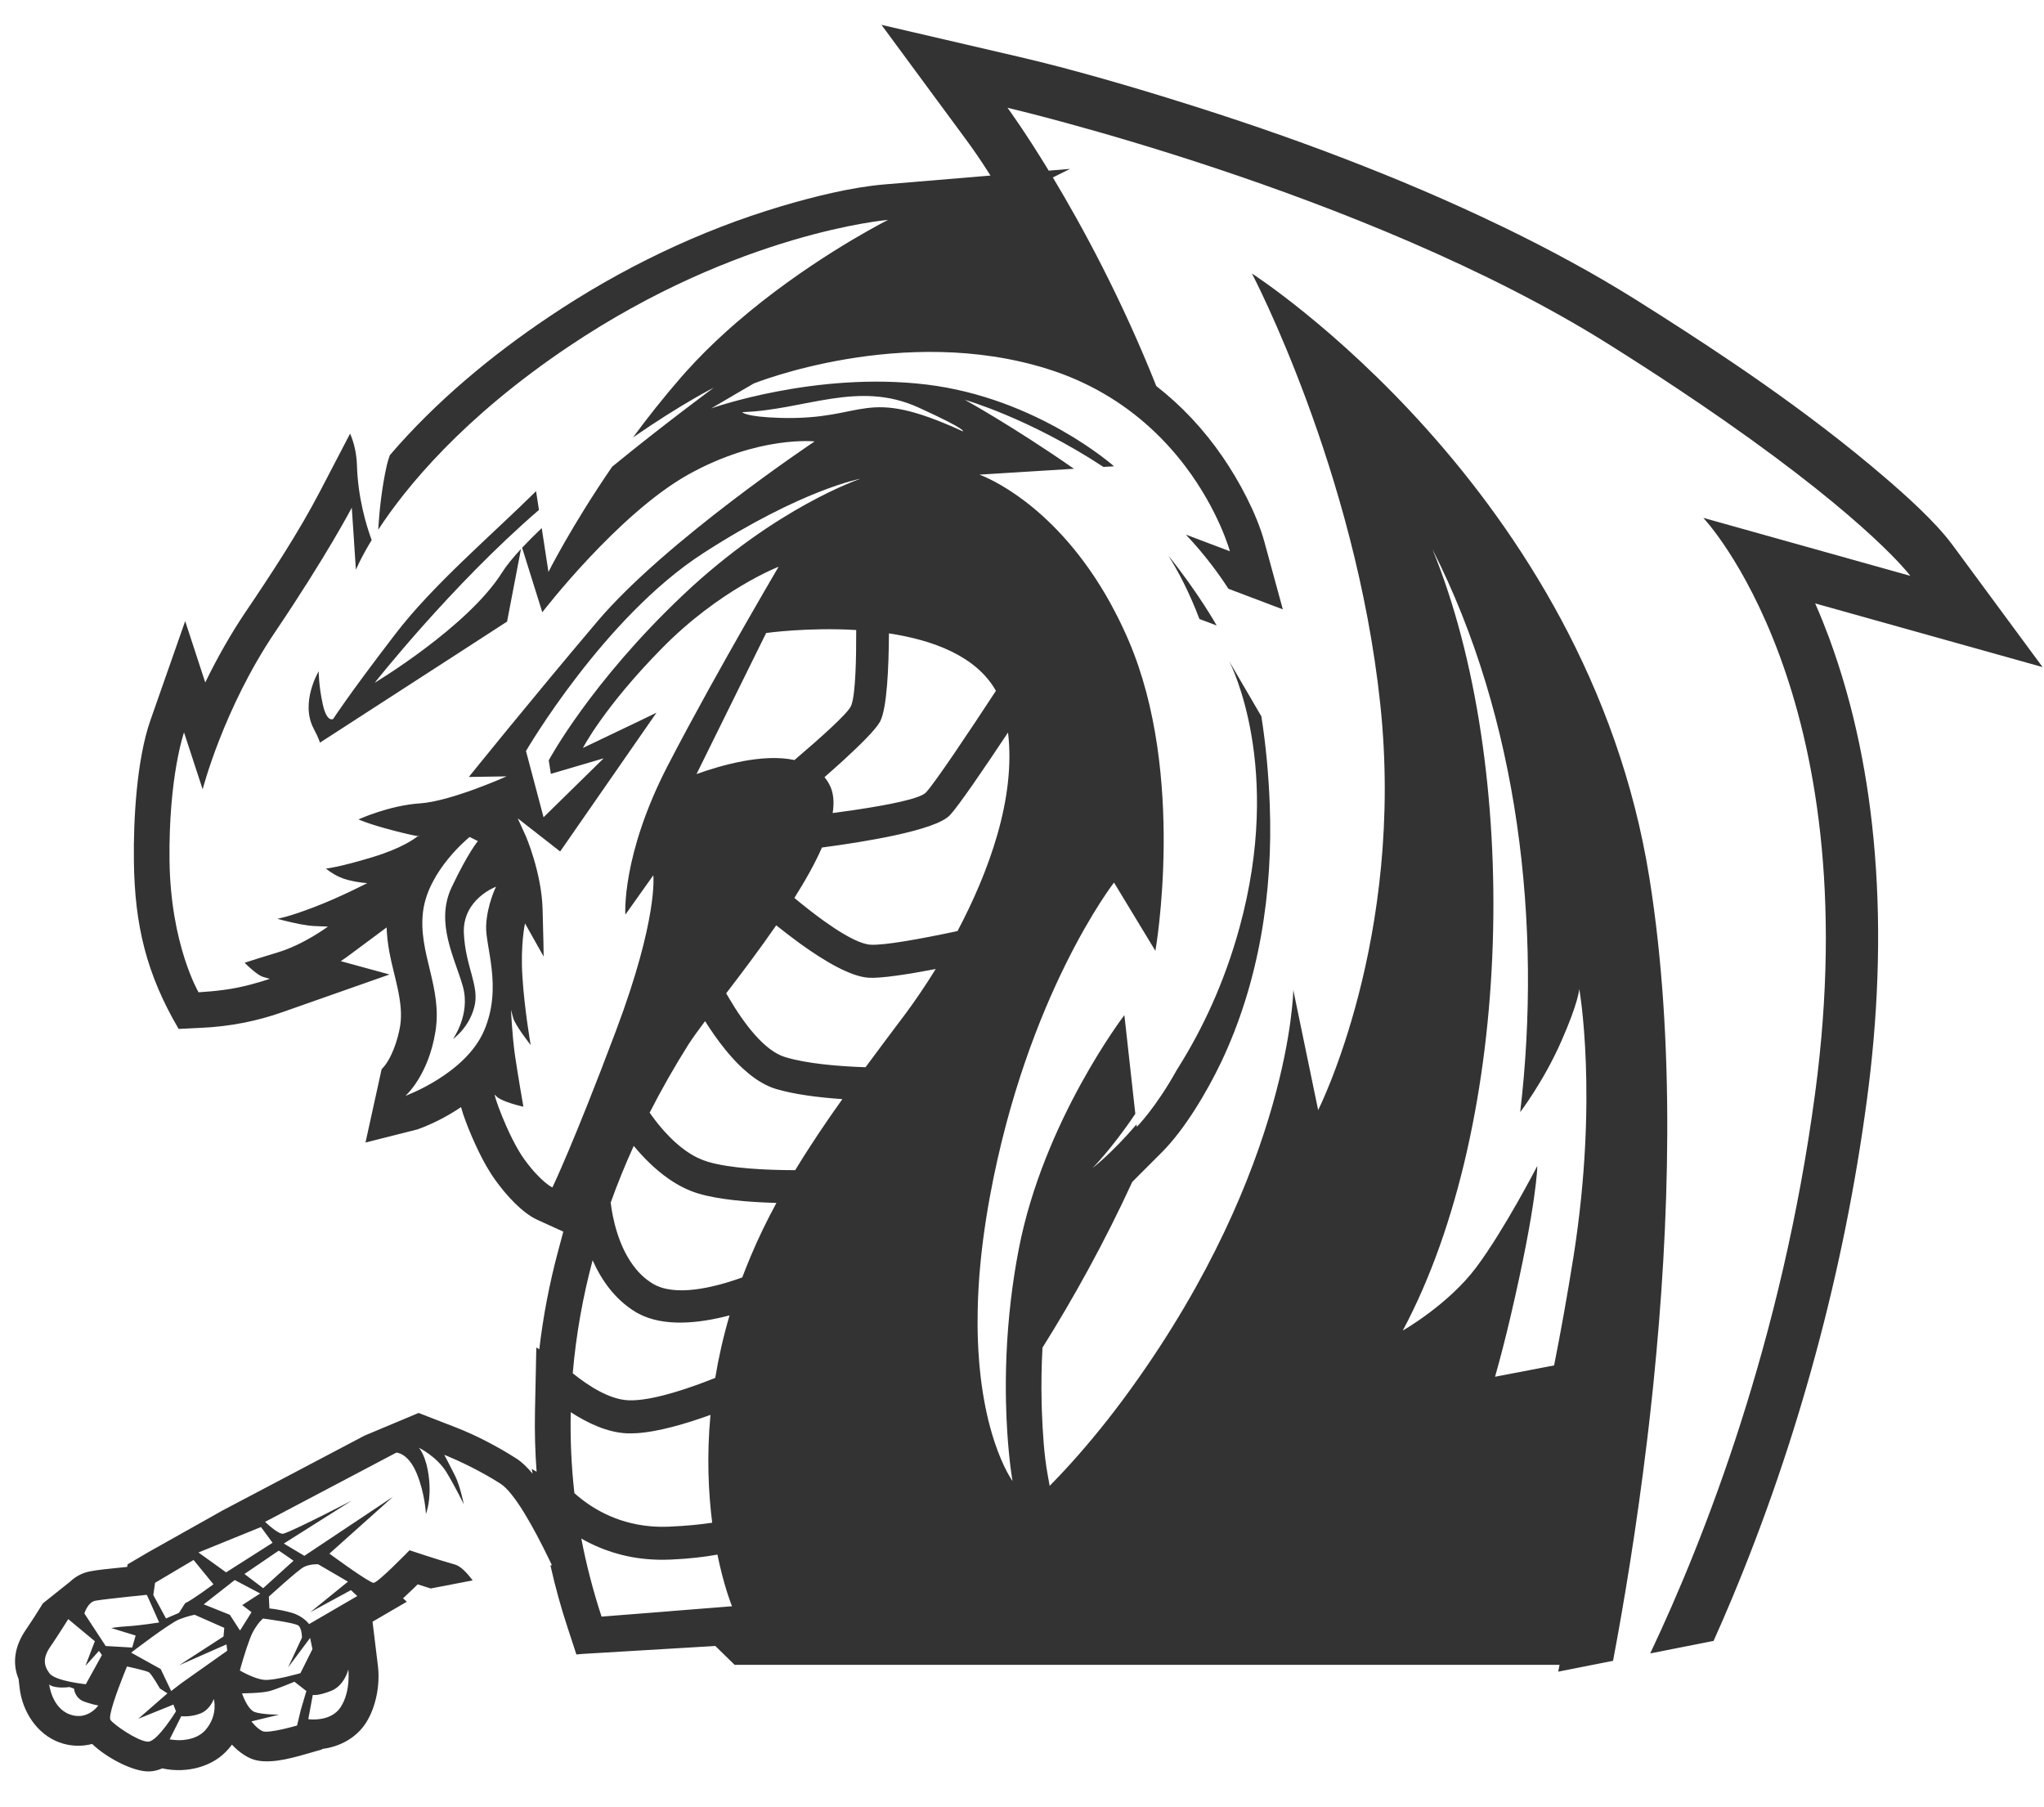 <?xml version="1.0" encoding="utf-8"?>
<!-- Generator: Adobe Illustrator 21.1.0, SVG Export Plug-In . SVG Version: 6.00 Build 0)  -->
<svg version="1.1" id="圖層_1" xmlns="http://www.w3.org/2000/svg" xmlns:xlink="http://www.w3.org/1999/xlink" x="0px" y="0px"
	 viewBox="0 0 401.661 355.081" enable-background="new 0 0 401.661 355.081" xml:space="preserve">
<g>
	<path fill="#333333" d="M359.416,125.288c-0.755-2.019-1.642-4.283-2.698-6.661l-0.019-0.057l44.682,12.51l-17.718-24.021
		c-1.736-2.34-4.057-4.793-6.472-7.114c-2.453-2.359-4.849-4.453-6.85-6.17c-7.491-6.434-15.548-12.548-23.87-18.398
		c-1.972-1.382-3.959-2.749-5.956-4.101C334.2,67,327.787,62.872,321.451,58.887c-4.076-2.547-8.265-5-12.529-7.321
		c-4.283-2.34-8.567-4.547-12.869-6.642c-0.392-0.191-0.787-0.376-1.179-0.565c-10.008-4.829-20.287-9.196-30.691-13.19
		c-10.774-4.151-21.756-7.887-32.738-11.303c-5.057-1.585-10.227-3.132-15.454-4.604c-5.246-1.491-10.491-2.868-15.661-4.076
		l-27.115-6.302l16.511,22.398c1.528,2.057,3.019,4.246,4.453,6.491c0.155,0.242,0.305,0.481,0.459,0.722l-20.705,1.731
		c-6.51,0.528-14.114,2.434-20.341,4.283c-16.152,4.793-31.663,12.303-45.645,21.7C96.565,69.83,85.61,78.941,76.613,89.431
		c-0.238,0.64-0.44,1.293-0.595,1.967c-1.031,4.514-1.492,9.29-1.699,12.697c5.403-8.271,16.567-22.013,37.532-36.076
		c33.361-22.379,62.665-24.813,62.665-24.813s-0.006,0.003-0.011,0.006c-0.003,0.001-0.008,0.004-0.011,0.006
		c-0.009,0.005-0.023,0.011-0.037,0.019c-0.005,0.003-0.01,0.005-0.015,0.008c-0.021,0.011-0.047,0.024-0.076,0.039
		c-0.007,0.004-0.016,0.008-0.024,0.012c-0.029,0.015-0.059,0.03-0.095,0.049c-0.005,0.003-0.01,0.005-0.016,0.008
		c-2.151,1.106-16.134,8.484-29.411,19.937c-0.34,0.292-0.679,0.59-1.018,0.887c-0.336,0.296-0.672,0.594-1.007,0.896
		c-0.01,0.009-0.02,0.018-0.03,0.027c-2.741,2.47-5.421,5.112-7.931,7.905c-0.336,0.374-0.671,0.749-1,1.129
		c-3.452,3.968-6.609,7.971-9.445,11.818c9.656-6.672,15.879-9.78,15.879-9.78s-9.773,7.183-19.97,15.529
		c-8.006,11.657-12.523,20.681-12.523,20.681l-1.322-8.618c-1.412,1.346-2.708,2.644-3.854,3.868l3.968,12.675
		c0,0,14.85-19.322,28.681-27.058c13.85-7.718,24.832-6.51,24.832-6.51s-29.304,19.53-42.72,35.399
		c-13.435,15.869-25.228,30.53-25.228,30.53l7.416-0.113c0,0-10.888,4.887-16.982,5.302c-6.114,0.396-12.114,3.151-12.114,3.151
		s1.739,0.86,7.011,2.23c0.003-0.001,0.005-0.003,0.008-0.004l0.415,0.113c2.697,0.683,3.808,0.895,4.238,0.933
		c0.094-0.078,0.14-0.121,0.14-0.121s0.321,0.161-0.14,0.121c-0.588,0.488-3.123,2.385-8.918,4.143
		c-6.699,2.038-9.152,2.245-9.152,2.245s1.088,0.961,2.698,1.679c0,0,0,0,0,0c0.004,0.002,0.009,0.004,0.013,0.006
		c0.478,0.212,0.999,0.404,1.553,0.542c2.453,0.623,3.868,0.623,3.868,0.623s-5.491,2.849-10.586,4.774
		c-5.076,1.944-7.114,2.245-7.114,2.245s2.378,0.658,4.6,1.078c0.001-0.001,0.003-0.002,0.004-0.002
		c0.54,0.099,1.072,0.191,1.558,0.255c0.345,0.043,0.666,0.073,0.952,0.085c2.34,0.113,2.849,0.113,2.849,0.113
		s-4.774,3.547-9.869,5.076c-3.736,1.132-5.491,1.698-6.151,1.925l-0.017-0.003c-0.24,0.08-0.342,0.116-0.342,0.116
		s1.346,1.367,2.56,2.203c0.001,0.001,0.003,0.002,0.004,0.003c0.087,0.059,0.172,0.115,0.256,0.168
		c0.018,0.011,0.036,0.024,0.054,0.035c0.069,0.043,0.137,0.081,0.204,0.118c0.029,0.016,0.059,0.034,0.087,0.049
		c0.059,0.031,0.115,0.057,0.172,0.083c0.032,0.015,0.065,0.033,0.097,0.046c0.085,0.036,0.167,0.066,0.245,0.088
		c1.264,0.358,1.264,0.358,1.264,0.358s-2.849,1.019-6.359,1.736c-3.51,0.717-7.642,0.906-7.642,0.906s-5.491-9.359-5.699-25.832
		c-0.208-16.473,2.849-25.228,2.849-25.228l3.661,11.189c0,0,4.076-15.869,14.246-30.927c10.171-15.058,15.058-24.417,15.058-24.417
		l0.434,6.453c-0.001,0.003-0.003,0.005-0.005,0.008l0.382,5.747c0,0,0.861-2.17,3.098-5.844c-1.116-3.034-2.697-8.367-2.89-14.629
		c-0.077-2.491-0.605-4.572-1.349-6.293l-5.897,11.313c-4.17,8.019-9.604,16.284-14.643,23.737c-2.755,4.076-5.491,8.85-7.925,13.85
		l-3.944-12.057l-6.85,19.549c-2.698,7.736-3.34,19.624-3.227,27.625c0.151,12.605,2.472,22.19,8.793,32.965l4.227-0.208
		c2.849-0.113,5.925-0.472,8.718-1.038c2.415-0.491,4.963-1.17,7.302-2l21.19-7.453l-9.586-2.623
		c0.585-0.377,1.151-0.774,1.679-1.17l7.34-5.453c0.057,1.623,0.245,3.246,0.547,4.868c0.811,4.529,2.868,9.887,2.113,14.473
		c-0.415,2.566-1.679,6.604-3.642,8.51l-3.17,14.416l10.227-2.585c2.83-1.019,5.793-2.51,8.548-4.378
		c0.245,0.925,0.547,1.811,0.868,2.661c0.774,2.094,1.679,4.151,2.642,6.151c0.943,1.925,2.019,3.868,3.283,5.604
		c1.962,2.717,5.095,6.321,8.246,7.755l5.057,2.302l-1.019,3.812c-1.698,6.34-2.944,12.793-3.698,19.303l-0.585-0.359l-0.264,12.567
		c-0.075,3.963,0.019,7.906,0.321,11.85l-0.962-0.547l0.177,0.93c-1.078-1.282-2.145-2.307-3.177-2.967
		c-3.661-2.34-8.001-4.623-12.076-6.189l-7.151-2.774l-10.623,4.453L43.752,296.79l-14.775,8.302l-3.906,2.302l-0.075,0.491
		c-0.66,0.057-1.321,0.132-1.981,0.208c-1.755,0.189-3.736,0.358-5.453,0.698c-1.472,0.302-2.755,1.019-3.812,2.019l-5.321,4.246
		c-1.076,1.755-2.208,3.51-3.359,5.208c-2.151,3.113-2.736,6.491-1.415,9.661l0.189,1.642c0.491,4.623,3.34,9.17,7.831,10.812
		c2.113,0.774,4.359,0.849,6.434,0.302c2.793,2.698,8.133,5.529,11.265,5.397c0.887-0.038,1.717-0.245,2.528-0.604l0.245,0.057
		c4.529,0.925,9.774-0.302,12.812-3.944c0.226-0.245,0.415-0.51,0.623-0.774c1.038,1.132,2.34,2.132,3.679,2.717
		c3,1.321,7.642,0.057,10.737-0.83l3.283-0.943l0.019-0.094c3.434-0.415,6.699-2.151,8.604-5.114c2-3.113,2.812-7.548,2.359-11.227
		l-1.057-8.661l6.736-3.925l-0.736-0.679c0.679-0.623,1.34-1.264,1.944-1.83c0.302-0.302,0.604-0.604,0.925-0.906
		c0.849,0.283,1.717,0.547,2.566,0.811l8.244-1.587c-1.094-1.452-2.358-2.828-3.527-3.13c-2.717-0.736-8.887-2.793-8.887-2.793
		s-6.189,6.397-7.057,6.397c-0.028,0-0.062-0.006-0.103-0.016c-0.003-0.001-0.006-0.002-0.009-0.003
		c-0.039-0.011-0.082-0.025-0.132-0.045c-0.005-0.002-0.011-0.005-0.015-0.007c-0.048-0.019-0.099-0.042-0.156-0.069
		c-0.024-0.012-0.053-0.026-0.079-0.039c-0.038-0.019-0.074-0.036-0.114-0.058c-2.066-1.079-8.072-5.5-8.072-5.5l12.491-11.171
		L59.81,305.715l-4.038-2.415l13.378-8.453c0,0-10.605,5.501-13.133,6.404c-0.002,0.001-0.005,0.002-0.008,0.003
		c-0.068,0.024-0.129,0.045-0.185,0.062c-0.009,0.003-0.017,0.005-0.025,0.008c-0.052,0.016-0.098,0.028-0.138,0.037
		c-0.006,0.001-0.011,0.002-0.017,0.003c-0.039,0.008-0.074,0.013-0.099,0.013c-0.061,0-0.127-0.009-0.197-0.025
		c-0.025-0.006-0.053-0.015-0.08-0.023c-0.047-0.013-0.094-0.027-0.143-0.045c-0.03-0.011-0.061-0.025-0.092-0.038
		c-0.052-0.022-0.105-0.045-0.159-0.071c-0.026-0.013-0.052-0.026-0.078-0.04c-0.068-0.035-0.137-0.073-0.207-0.113
		c-0.013-0.007-0.025-0.014-0.038-0.022c-0.266-0.157-0.543-0.349-0.811-0.553c-0.014-0.01-0.028-0.021-0.042-0.031
		c-0.001,0-0.001-0.001-0.002-0.001h0c-0.848-0.645-1.604-1.377-1.604-1.377l25.794-13.605c0,0,2.283,0,3.981,4.038
		c1.679,4.038,1.83,8.019,1.83,8.019s1.113-2.717,0.585-7.133c-0.509-4.415-1.981-5.887-1.981-5.887s3.529,1.698,5.453,4.849
		c1.906,3.17,3.378,6.265,3.378,6.265s-0.66-3.547-1.774-5.736c-1.094-2.208-2.057-3.981-2.057-3.981s3.817,1.478,8.284,4.007
		c0.038,0.022,0.076,0.043,0.114,0.065c0.864,0.492,1.752,1.022,2.64,1.589c2.727,1.746,6.479,8.508,9.574,14.897
		c0.182,0.376,0.362,0.751,0.54,1.123l-0.284,0.055l-2.66,0.513l2.66-0.512c0.926,4.136,2.049,8.23,3.379,12.247l1.717,5.246
		l1.264-0.113l26.042-1.556l3.79,3.707h162.106c-0.094,0.453-0.17,0.887-0.264,1.34l10.774-2.131
		c2.097-11.116,4.613-26.093,6.674-43.191c0.007-0.055,0.013-0.11,0.02-0.165c0.065-0.544,0.13-1.091,0.195-1.64
		c0.022-0.189,0.044-0.379,0.067-0.569c0.048-0.412,0.096-0.825,0.143-1.239c0.029-0.253,0.058-0.506,0.087-0.761
		c0.038-0.331,0.075-0.664,0.112-0.996c0.157-1.403,0.31-2.818,0.46-4.245c0.003-0.033,0.007-0.066,0.01-0.099
		c0.057-0.548,0.114-1.098,0.17-1.649c0.002-0.024,0.005-0.049,0.007-0.073c3.134-30.874,4.355-66.898-0.793-99.159
		c-12.208-76.496-78.119-118.82-78.119-118.82s20.341,38.663,25.228,84.647c4.887,45.965-12.208,79.741-12.208,79.741l-2.755-13.303
		c0-0.001,0-0.001,0-0.002l-2.133-10.301c0,0-0.396,34.587-31.738,78.138c-0.256,0.356-0.513,0.71-0.769,1.06
		c-0.085,0.116-0.169,0.23-0.253,0.345c-0.173,0.237-0.347,0.473-0.52,0.707c-0.089,0.121-0.179,0.24-0.268,0.36
		c-0.172,0.231-0.343,0.461-0.515,0.689c-0.08,0.106-0.159,0.211-0.239,0.317c-0.186,0.246-0.371,0.491-0.557,0.734
		c-0.062,0.082-0.125,0.163-0.187,0.245c-0.209,0.274-0.418,0.546-0.627,0.815c-0.038,0.049-0.075,0.097-0.113,0.146
		c-0.245,0.316-0.489,0.629-0.734,0.939c-0.001,0.001-0.002,0.003-0.003,0.004c-3.881,4.935-7.68,9.223-11.349,12.947l-0.002-0.011
		l-0.394-2.185c-0.717-3.925-0.981-8.435-1.132-12.416c-0.022-0.589-0.039-1.178-0.053-1.767c-0.086-3.583-0.027-7.184,0.172-10.782
		c6.083-9.716,12.147-20.624,17.644-32.574l5.842-5.843c4.547-4.566,8.887-11.963,11.623-17.68
		c7.453-15.718,10.208-33.323,9.548-50.607c-0.219-5.707-0.738-11.543-1.648-17.342l-6.34-10.863l-0.013-0.023
		c0,0,0.006,0.011,0.014,0.026c0.405,0.777,10.646,20.905,2.062,52.298c-3.026,11.086-7.425,20.168-11.882,27.307
		c-0.14,0.224-0.279,0.446-0.419,0.666c-4.175,7.525-7.908,11.257-7.908,11.257l-0.053-0.478c-2.548,2.971-4.77,5.16-6.323,6.582
		c-1.453,1.33-2.322,1.991-2.322,1.991s0.86-0.855,2.265-2.504c1.534-1.8,3.72-4.548,6.149-8.161l-1.327-11.973l-0.822-7.421
		c0,0-15.888,20.756-20.756,45.984c-0.663,3.421-1.167,6.751-1.546,9.953c-0.911,7.698-1.089,14.654-0.958,20.333
		c0.048,2.093,0.138,4.014,0.25,5.733c0.387,5.988,1.028,9.549,1.028,9.549s-1.783-2.4-3.532-7.676
		c-0.31-0.934-0.618-1.961-0.916-3.078c-0.83-3.118-1.572-6.959-2.01-11.581c0,0,0-0.001,0-0.001
		c-0.029-0.305-0.056-0.614-0.083-0.927c-0.001-0.016-0.003-0.033-0.004-0.049c-0.06-0.718-0.112-1.454-0.156-2.209
		c-0.032-0.554-0.06-1.117-0.084-1.69c-0.001-0.031-0.003-0.062-0.004-0.094c-0.012-0.29-0.021-0.583-0.03-0.878
		c-0.003-0.09-0.006-0.181-0.008-0.272c-0.008-0.28-0.015-0.563-0.02-0.848c-0.002-0.102-0.004-0.205-0.005-0.308
		c-0.005-0.287-0.009-0.575-0.011-0.866c-0.001-0.077-0.001-0.155-0.001-0.233c-0.006-0.947,0.002-1.918,0.022-2.913
		c0.003-0.143,0.005-0.284,0.009-0.428c0.007-0.264,0.015-0.532,0.023-0.799c0.005-0.172,0.011-0.344,0.017-0.518
		c0.009-0.26,0.02-0.521,0.031-0.784c0.008-0.185,0.017-0.372,0.026-0.559c0.012-0.261,0.025-0.522,0.039-0.785
		c0.011-0.195,0.023-0.392,0.034-0.588c0.026-0.447,0.055-0.899,0.087-1.355c0.017-0.24,0.033-0.479,0.051-0.722
		c0.018-0.241,0.039-0.485,0.058-0.728c0.02-0.24,0.039-0.48,0.06-0.723c0.021-0.243,0.044-0.488,0.066-0.733
		c0.023-0.251,0.047-0.503,0.072-0.757c0.024-0.242,0.048-0.485,0.073-0.729c0.028-0.27,0.057-0.542,0.087-0.815
		c0.025-0.231,0.05-0.462,0.077-0.695c0.04-0.349,0.083-0.702,0.126-1.055c0.027-0.225,0.055-0.45,0.084-0.677
		c0.055-0.437,0.113-0.876,0.173-1.32c0.028-0.209,0.059-0.422,0.089-0.633c0.046-0.328,0.092-0.656,0.141-0.987
		c0.033-0.226,0.068-0.454,0.102-0.682c0.05-0.328,0.101-0.657,0.153-0.989c0.035-0.224,0.071-0.448,0.107-0.673
		c0.059-0.363,0.12-0.729,0.182-1.097c0.033-0.194,0.065-0.387,0.098-0.582c0.098-0.564,0.198-1.132,0.303-1.706
		c7.321-39.89,24.417-61.853,24.417-61.853l8.133,13.416c0,0,6.095-34.587-5.283-61.023c-0.166-0.385-0.334-0.765-0.502-1.142
		c-0.046-0.102-0.092-0.202-0.138-0.304c-0.126-0.278-0.252-0.554-0.379-0.828c-0.051-0.109-0.102-0.218-0.153-0.327
		c-0.129-0.274-0.258-0.545-0.388-0.814c-0.044-0.092-0.089-0.184-0.133-0.275c-0.158-0.324-0.317-0.645-0.477-0.962
		c-0.015-0.03-0.03-0.061-0.045-0.091c-0.367-0.726-0.739-1.434-1.115-2.125c-0.026-0.047-0.052-0.094-0.078-0.142
		c-0.161-0.295-0.323-0.587-0.486-0.876c-0.031-0.054-0.061-0.108-0.092-0.162c-0.171-0.301-0.342-0.599-0.514-0.893
		c-0.015-0.026-0.03-0.052-0.045-0.078c-0.585-0.997-1.176-1.955-1.773-2.874c-0.009-0.014-0.018-0.027-0.027-0.041
		c-0.192-0.295-0.385-0.587-0.578-0.875c-0.008-0.011-0.015-0.023-0.023-0.034c-10.544-15.686-22.358-19.707-22.358-19.707
		l18.581-1.153c-11.855-8.263-21.43-13.546-21.43-13.546s12.565,3.558,27.228,13.186l2.076-0.129c0,0-15.058-13.416-36.833-16.058
		c-21.775-2.642-42.324,4.68-42.324,4.68l4.329-2.531l0.011-0.016l4.019-2.34c0,0,29.285-11.812,57.778-2.849
		c4.048,1.272,7.667,2.906,10.9,4.774c7.078,4.089,12.298,9.297,16.076,14.274c6.632,8.739,8.819,16.766,8.819,16.766l-4.519-1.71
		l-4.139-1.566c1.933,2.048,3.67,4.115,5.229,6.172c1.138,1.501,2.182,2.996,3.134,4.472l10.693,4.048l-3.623-13.265
		c-1.528-5.585-5-12.057-8.246-16.756c-3.68-5.352-8.042-10.002-13.001-13.865c-6.803-17.122-14.524-31.34-20.322-40.982
		l3.377-1.685l-4.185,0.35c-4.804-7.882-8.099-12.351-8.099-12.351s69.986,16.284,118.008,46.381
		c4.869,3.054,9.354,5.955,13.496,8.708c3.322,2.208,6.42,4.318,9.305,6.33c28.983,20.214,36.599,30.55,36.599,30.55l-40.682-11.397
		c0,0,32.549,34.172,21.964,113.121c-6.516,48.674-21.708,87.445-32.397,110.017l12.452-2.463c1.245-2.774,2.453-5.529,3.585-8.265
		c6.529-15.605,12.039-31.719,16.473-48.117c4.434-16.36,7.812-33.04,10.057-49.815c2.132-15.869,2.887-32.361,1.566-48.588
		C367.246,153.157,364.416,138.836,359.416,125.288z M30.468,311.018l7.567-4.491l3.906,4.774c0,0-4.019,3-5.566,3.736l-1.208,1.887
		l-2.547,1.094l-2.491-4.604L30.468,311.018z M19.308,335.125c-0.003,0.004-0.005,0.008-0.011,0.015
		c-0.004,0.006-0.009,0.012-0.014,0.019c-0.015,0.021-0.036,0.048-0.063,0.083c0,0,0,0,0,0c-0.016,0.02-0.033,0.041-0.053,0.065
		c-0.001,0.001-0.002,0.003-0.003,0.004c-0.369,0.449-1.407,1.538-2.998,1.821c-0.115,0.018-0.234,0.031-0.355,0.041
		c-0.024,0.002-0.048,0.003-0.072,0.005c-0.054,0.004-0.107,0.007-0.162,0.009c-0.571,0.021-1.199-0.067-1.882-0.319
		c-3.529-1.283-4.038-5.925-4.038-5.925s0.094,0.359,1.415,0.566c1.34,0.208,2.585-0.019,2.585-0.019l0.887,0.321
		c0,0,0.132,1.906,2.057,2.566c0.241,0.074,0.463,0.148,0.668,0.222c1.325,0.423,1.955,0.503,2.039,0.512c0,0,0,0,0.001,0
		c0.006,0.001,0.009,0.001,0.009,0.001S19.313,335.118,19.308,335.125z M16.863,330.943c0,0-5.944-0.585-7.133-2.132
		c-1.17-1.547-1.321-3.095,0.151-5.227c1.472-2.132,3.529-5.434,3.529-5.434l5.227,4.34l-1.849,4.849l2.661-2.944l0.585,0.811
		L16.863,330.943z M16.58,317.037c0,0,0.66-2.208,2.132-2.491c0.075-0.019,0.17-0.038,0.283-0.057l0.004,0.005
		c2.059-0.338,9.846-1.119,9.846-1.119l0.208,0.434l2.227,5c0,0-3.68,0.585-6.095,0.736c-2.434,0.151-3.321,0.359-3.321,0.359
		l4.793,1.472l-0.679,2.359l-5.208-0.302L16.58,317.037z M29.147,342.227c-0.072,0.003-0.151-0.001-0.232-0.008
		c-0.02-0.002-0.041-0.004-0.061-0.007c-2.008-0.233-6.441-3.281-7.141-4.249c-0.509-0.736,1.337-5.715,2.453-8.548h0
		c0.453-1.17,0.793-1.962,0.793-1.962s3.83,0.811,4.34,1.17c0.509,0.359,2.132,3.17,2.132,3.17l1.472,0.943l-5.736,5l6.906-2.793
		l0.509,1.321C34.581,336.265,30.977,342.152,29.147,342.227z M40.469,339.831c-0.081,0.097-0.165,0.188-0.25,0.277
		c-0.051,0.053-0.105,0.103-0.158,0.153c-0.036,0.034-0.071,0.068-0.108,0.1c-0.059,0.053-0.119,0.104-0.18,0.153
		c-0.032,0.026-0.064,0.052-0.097,0.077c-0.064,0.05-0.129,0.099-0.195,0.145c-0.027,0.019-0.055,0.037-0.082,0.055
		c-0.227,0.153-0.462,0.287-0.702,0.403c-0.034,0.016-0.067,0.033-0.101,0.049c-0.067,0.031-0.134,0.06-0.202,0.088
		c-0.041,0.017-0.081,0.034-0.122,0.05c-0.066,0.026-0.131,0.051-0.198,0.075c-0.043,0.015-0.085,0.03-0.128,0.044
		c-0.046,0.016-0.092,0.033-0.139,0.048c-0.022,0.007-0.044,0.012-0.065,0.019c-0.01,0.003-0.02,0.006-0.03,0.009
		c-0.591,0.186-1.179,0.277-1.716,0.331c-1.491,0.113-2.661-0.132-2.661-0.132l2.283-4.548c0,0,1.868,0.226,3.793-0.547
		c1.906-0.774,2.604-2.83,2.604-2.83S42.903,336.925,40.469,339.831z M35.619,330.755l-1.981,1.528l-2.057-4.321l-5.812-3.227
		c0,0,7.567-5.812,9.472-6.548c1.925-0.736,3.019-0.887,3.019-0.887l5.812,2.566l-0.151,1.698l-8.736,5.661l9.321-4.113l0.151,1.245
		L35.619,330.755z M45.261,317.452l0.002-0.001l-0.097-0.15l-5.132-2.057l5.345-4.186l-0.005-0.003l0.755-0.585l5,2.642
		l-3.529,2.283l1.83,1.396l-2.264,3.604L45.261,317.452z M47.402,327.279c0.489-1.701,1.537-5.185,2.294-6.6
		c1.038-1.906,1.981-2.642,1.981-2.642s6.321,0.811,6.982,1.396c0.141,0.121,0.251,0.295,0.339,0.492l0-0.001
		c0.005,0.012,0.01,0.024,0.015,0.035c0.053,0.122,0.097,0.252,0.134,0.386c0.004,0.015,0.008,0.03,0.012,0.044
		c0.011,0.04,0.02,0.08,0.03,0.12c0.004,0.018,0.008,0.037,0.012,0.055c0.009,0.039,0.017,0.078,0.024,0.117
		c0.003,0.017,0.006,0.034,0.009,0.051c0.015,0.082,0.028,0.161,0.039,0.239c0.001,0.009,0.003,0.018,0.004,0.027
		c0.004,0.033,0.008,0.064,0.012,0.095c0.003,0.024,0.006,0.047,0.008,0.07c0.003,0.028,0.006,0.054,0.008,0.081
		c0.002,0.025,0.005,0.05,0.007,0.074c0.002,0.023,0.004,0.046,0.006,0.068c0.002,0.03,0.004,0.057,0.006,0.085
		c0.001,0.015,0.002,0.03,0.003,0.044c0.002,0.037,0.004,0.07,0.005,0.1c0.001,0.013,0.001,0.024,0.001,0.035
		c0.001,0.019,0.001,0.037,0.002,0.053c0,0.009,0,0.017,0.001,0.024c0,0.015,0.001,0.027,0.001,0.036c0,0.005,0,0.009,0,0.012
		c0,0.01,0,0.015,0,0.015l-2.736,5.868l4.34-5.812l0.453,2.208l-2.359,4.717c0,0-5.076,1.472-7.057,1.321
		c-1.981-0.151-4.849-1.849-4.849-1.849S47.221,327.863,47.402,327.279z M59.111,335.982l-0.736,3.076c0,0-5.585,1.623-6.774,1.113
		c-1.17-0.528-2.189-1.925-2.189-1.925l5.434-1.321c0,0-3.302,0-4.774-0.509c-1.472-0.509-2.51-3.679-2.51-3.679
		s3.906-0.019,5.434-0.453c1.547-0.434,4.868-1.83,4.868-1.83l2.34,1.83L59.111,335.982z M66.98,335.378
		c-0.073,0.115-0.151,0.224-0.231,0.329c-0.034,0.044-0.068,0.087-0.103,0.13c-0.05,0.061-0.101,0.121-0.153,0.179
		c-0.038,0.042-0.075,0.085-0.114,0.125c-0.081,0.083-0.163,0.163-0.247,0.239c-0.041,0.036-0.082,0.07-0.124,0.104
		c-0.056,0.047-0.112,0.092-0.168,0.136c-0.045,0.035-0.09,0.068-0.136,0.101c-0.06,0.043-0.121,0.084-0.183,0.124
		c-0.053,0.035-0.106,0.069-0.16,0.101c-0.078,0.047-0.157,0.092-0.237,0.135c-0.059,0.031-0.118,0.061-0.177,0.09
		c-0.039,0.019-0.078,0.038-0.117,0.056c-0.163,0.076-0.327,0.147-0.492,0.207c-0.153,0.054-0.306,0.1-0.459,0.142
		c-0.057,0.016-0.113,0.031-0.169,0.045c-0.033,0.008-0.066,0.017-0.099,0.025c-1.598,0.384-3.028,0.165-3.028,0.165l0.113-0.623
		l0.47-2.518l0.303-1.633c0,0,0.019,0,0.113,0.019c0.112,0.014,0.314,0.025,0.633-0.008c0.541-0.06,1.421-0.249,2.783-0.766
		c2.717-1.038,3.453-4.246,3.453-4.246S68.961,332.283,66.98,335.378z M62.527,307.376l5.849,3.415l-7.397,6l7.982-4.34l1.245,1.17
		l-9.472,5.51c0,0-1.113-1.604-3.529-2.264c-2.434-0.679-4.264-0.811-4.264-0.811l-0.113-2.321c0,0,5.548-5.076,6.793-5.774
		C60.866,307.263,62.527,307.376,62.527,307.376z M53.963,305.247l-0.002-0.003l0.811-0.547c0.264,0.113,2.906,1.981,2.906,1.981
		l-5.963,5.397l-3.68-2.793L53.963,305.247z M53.564,303.149l-9.133,5.812l-5.434-3.906l12.284-5L53.564,303.149z M281.486,107.928
		c16.926,33.323,21.586,73.741,17.246,110.593c0,0,4.585-6,8.038-13.831c3.472-7.831,3.566-10.378,3.566-10.378
		s3.812,21.19-1.113,52.494c-1.245,7.812-2.547,15.039-3.83,21.492l-11.605,2.227c1.038-3.68,2.057-7.604,3.019-11.718
		c5.283-22.586,5.283-29.7,5.283-29.7s-6.51,12.605-12.001,19.926c-5.491,7.34-14.435,12.416-14.435,12.416
		C297.619,220.37,298.921,150.478,281.486,107.928z M138.155,108.72c19.53-12.605,30.927-14.643,30.927-14.643
		s-16.492,5.491-34.795,22.775c-18.303,17.303-26.455,32.549-26.455,32.549l0.415,2.661l10.378-3.057l-11.812,11.586l-3.453-13.02
		C103.36,147.572,118.625,121.344,138.155,108.72z M127.607,299.885c-0.033-0.003-0.064-0.008-0.096-0.012
		c-0.34-0.034-0.675-0.075-1.006-0.12c-0.069-0.01-0.139-0.019-0.209-0.029c-0.353-0.052-0.701-0.11-1.043-0.174
		c-0.051-0.01-0.102-0.02-0.153-0.03c-0.727-0.141-1.429-0.31-2.107-0.503c-0.029-0.008-0.058-0.016-0.086-0.024
		c-0.329-0.095-0.652-0.196-0.97-0.302c-0.046-0.015-0.091-0.031-0.136-0.046c-0.313-0.106-0.622-0.217-0.924-0.332
		c-0.029-0.011-0.057-0.023-0.085-0.034c-0.276-0.107-0.546-0.218-0.813-0.332c-0.051-0.022-0.104-0.044-0.155-0.066
		c-0.261-0.114-0.517-0.232-0.769-0.353c-0.082-0.039-0.163-0.079-0.245-0.118c-0.234-0.115-0.464-0.231-0.69-0.351
		c-0.092-0.049-0.181-0.098-0.272-0.148c-0.155-0.085-0.309-0.17-0.46-0.257c-0.141-0.08-0.28-0.161-0.417-0.243
		c-0.142-0.085-0.283-0.171-0.422-0.257c-0.118-0.073-0.235-0.147-0.35-0.222c-0.126-0.082-0.25-0.164-0.373-0.246
		c-0.16-0.107-0.318-0.215-0.473-0.324c-0.081-0.057-0.161-0.114-0.24-0.171c-0.182-0.131-0.36-0.262-0.534-0.394
		c-0.083-0.063-0.165-0.125-0.246-0.188c-0.103-0.08-0.206-0.16-0.307-0.241c-0.151-0.12-0.298-0.241-0.443-0.361
		c-0.073-0.061-0.144-0.121-0.215-0.182c-0.169-0.144-0.336-0.288-0.497-0.431c-0.604-5.34-0.83-10.642-0.717-15.907
		c3.378,2.189,7.227,3.981,11.001,4.151c0.566,0.019,1.151,0.019,1.774-0.019c0,0.002,0,0.003,0,0.005
		c4.338-0.237,9.856-1.858,14.68-3.609c-0.755,8.17-0.396,15.341,0.34,21.19c-2.227,0.34-5,0.623-8.453,0.774
		c-1.359,0.059-2.654,0.022-3.887-0.096C127.607,299.884,127.607,299.884,127.607,299.885z M124.607,275.144
		c0,0.001,0,0.002,0,0.003c-0.066,0.003-0.132,0.003-0.198,0.005c-0.064,0.002-0.128,0.003-0.192,0.005
		c-0.104,0.002-0.207,0.003-0.311,0.002c-0.16-0.001-0.317-0.004-0.47-0.012c-3.642-0.17-7.699-2.736-10.888-5.302
		c0.642-7.51,1.962-14.926,3.906-22.209c1.698,3.83,4.34,7.661,8.397,10.133c0.184,0.109,0.363,0.21,0.543,0.31
		c4.986,2.695,11.889,1.99,17.968,0.388c-1.245,4.246-2.17,8.359-2.812,12.284C135.568,272.74,129.095,274.951,124.607,275.144z
		 M135.306,205.199c0.811-1.245,1.925-2.793,3.245-4.547c1.21,1.913,2.541,3.826,3.975,5.591c0.017,0.021,0.035,0.043,0.052,0.064
		c0.159,0.195,0.32,0.389,0.482,0.58c0.017,0.02,0.034,0.041,0.051,0.061c0.172,0.203,0.345,0.403,0.52,0.601
		c0.032,0.036,0.065,0.072,0.097,0.109c0.136,0.153,0.273,0.304,0.41,0.453c0.056,0.061,0.112,0.121,0.168,0.181
		c0.127,0.137,0.256,0.271,0.384,0.405c0.047,0.048,0.093,0.097,0.14,0.145c0.178,0.182,0.356,0.361,0.536,0.537
		c0.011,0.011,0.023,0.022,0.034,0.033c0.176,0.171,0.352,0.338,0.53,0.502c0.025,0.023,0.049,0.045,0.074,0.068
		c0.384,0.352,0.774,0.69,1.168,1.009c-0.001,0.001-0.001,0.002-0.002,0.002c1.692,1.374,3.469,2.424,5.304,2.979
		c3.604,1.076,8.359,1.679,13.058,2c-3.246,4.548-6.378,9.189-9.265,13.963c-5.963-0.019-12.85-0.358-17.19-1.66
		c-0.669-0.199-1.321-0.459-1.956-0.766c-0.002,0.004-0.004,0.007-0.006,0.011c-1.092-0.53-2.129-1.207-3.108-1.969
		c-0.038-0.029-0.075-0.059-0.112-0.088c-0.184-0.145-0.365-0.292-0.544-0.443c-0.083-0.07-0.166-0.14-0.248-0.21
		c-0.086-0.074-0.171-0.147-0.256-0.223c-0.153-0.136-0.305-0.274-0.454-0.414c-0.06-0.056-0.119-0.111-0.178-0.167
		c-0.166-0.158-0.33-0.316-0.492-0.477c-0.028-0.028-0.056-0.056-0.084-0.084c-0.377-0.379-0.741-0.765-1.091-1.155
		c-0.003-0.003-0.006-0.006-0.009-0.009c-0.921-1.026-1.746-2.073-2.461-3.062c0,0-0.001-0.001-0.001-0.001
		c-0.143-0.197-0.282-0.393-0.416-0.584C129.984,214.067,132.551,209.576,135.306,205.199z M131.312,231.574
		c0.041,0.029,0.083,0.058,0.124,0.087c0.185,0.128,0.372,0.253,0.56,0.376c0.062,0.04,0.124,0.079,0.186,0.119
		c0.187,0.12,0.375,0.239,0.566,0.353c0.01,0.006,0.021,0.012,0.032,0.018c0.456,0.273,0.921,0.53,1.395,0.768c0,0,0,0,0,0
		c0.977,0.492,1.989,0.911,3.038,1.226c4.057,1.208,9.85,1.698,15.36,1.849c-1.849,3.415-3.566,6.925-5.057,10.491
		c-0.585,1.396-1.132,2.774-1.661,4.151c-5.812,2.094-13.303,3.83-17.605,1.208c-0.334-0.202-0.652-0.421-0.96-0.651
		c-0.001,0.003-0.002,0.006-0.002,0.009c-0.216-0.162-0.424-0.333-0.628-0.507c-0.007-0.006-0.015-0.013-0.022-0.019
		c-0.142-0.122-0.281-0.245-0.416-0.372c-0.052-0.048-0.103-0.098-0.154-0.147c-0.088-0.085-0.175-0.169-0.26-0.256
		c-0.085-0.086-0.168-0.173-0.25-0.261c-0.046-0.05-0.092-0.099-0.138-0.149c-0.111-0.122-0.22-0.246-0.327-0.372
		c-0.012-0.014-0.024-0.028-0.036-0.042c-3.527-4.175-4.692-10.163-5.053-13.139c1.34-3.755,2.868-7.491,4.529-11.152
		C126.382,227.392,128.671,229.724,131.312,231.574z M178.007,199.104c-2.623,3.491-5.283,7.019-7.925,10.605
		c-5.51-0.189-11.567-0.717-15.756-1.981c-4.107-1.225-8.11-6.543-11.19-11.8c-0.002-0.003-0.003-0.006-0.005-0.008
		c-0.145-0.247-0.288-0.494-0.428-0.74c3.095-4.038,6.585-8.661,9.831-13.359c1.483,1.184,3.096,2.433,4.757,3.635
		c4.739,3.417,9.886,6.458,13.433,6.667c2.415,0.132,7.434-0.623,13.152-1.717C181.724,193.896,179.667,196.859,178.007,199.104z
		 M136.872,152.101l13.68-27.719c0,0,8.152-1.151,17.699-0.585c0.018,5.702-0.133,12.377-0.912,14.645
		c-0.044,0.14-0.091,0.261-0.144,0.356c-0.755,1.51-5.717,5.982-11.076,10.548C149.929,148.006,141.702,150.365,136.872,152.101z
		 M95.133,202.501c-3.661,8.548-15.473,12.831-15.473,12.831s4.491-3.868,5.906-12.624c1.415-8.736-3.453-15.454-2.434-23.605
		c1.019-8.133,9.152-14.643,9.152-14.643l1.623,0.811c0,0-1.925,2.245-5.189,9.152c-3.246,6.925,0.717,13.944,2.245,19.435
		c1.528,5.491-1.944,10.284-1.944,10.284s3.057-2.038,4.17-6.208c1.132-4.17-1.717-7.831-2.038-14.548
		c-0.302-6.717,6.321-9.152,6.321-9.152s-1.736,3.453-1.944,7.623C95.34,186.028,98.793,193.972,95.133,202.501z M108.549,233.333
		c0,0-2.227-1.019-5.491-5.491c-3.246-4.472-6.51-13.831-5.698-12.624c0.811,1.227,5.491,2.245,5.491,2.245s-1-5.699-1.623-9.869
		c-0.604-4.17-0.811-9.152-0.811-9.152l0,0.002c0,0.001,0.001,0.003,0.002,0.006l0.001,0.005c0.003,0.013,0.011,0.041,0.026,0.096
		l0.019,0.071c0.006,0.022,0.013,0.047,0.02,0.075l0.068,0.25c0.023,0.083,0.049,0.18,0.08,0.293l0.026,0.097
		c0.048,0.175,0.104,0.382,0.172,0.633c0.396,1.51,3.453,5.378,3.453,5.378s-1.227-7.019-1.623-13.416
		c-0.415-6.416,0.509-10.491,0.509-10.491l3.661,6.51c0,0,0-0.065-0.002-0.2l-0.017-0.857c0.01,0.417,0.015,0.691,0.017,0.857
		l0.001,0.061c-0.003-0.579-0.028-3.082-0.207-9.22c-0.208-7.114-3.264-14.227-3.264-14.227l-1.623-3.566l8.34,6.51l18.926-27.266
		l-3.51,1.698l-10.944,5.227c0,0,4.076-7.944,15.473-19.53c11.378-11.605,22.983-16.077,22.983-16.077s-0.229,0.388-0.644,1.096
		c0,0,0.002-0.001,0.002-0.001c-1,1.711-3.093,5.299-5.736,9.92c-4.436,7.762-10.422,18.441-15.397,28.045
		c-9.152,17.699-8.34,29.304-8.34,29.304l5.491-7.736c0,0,1.019,8.34-7.321,30.512C112.719,224.691,108.549,233.333,108.549,233.333
		z M133.44,316.449l-1.59,0.126c0.001,0.003,0.002,0.006,0.002,0.008l-13.642,1.076c-1.679-5.132-3-10.246-3.981-15.341
		c0.27,0.154,0.545,0.305,0.824,0.454c0.054,0.029,0.11,0.057,0.164,0.086c0.228,0.12,0.458,0.239,0.693,0.355
		c0.065,0.032,0.132,0.064,0.198,0.096c0.23,0.112,0.462,0.222,0.698,0.33c0.066,0.03,0.132,0.06,0.198,0.09
		c0.243,0.109,0.49,0.216,0.74,0.321c0.06,0.025,0.119,0.05,0.179,0.075c0.27,0.111,0.543,0.219,0.82,0.324
		c0.041,0.016,0.082,0.032,0.124,0.047c0.979,0.366,2.003,0.693,3.073,0.97c0.052,0.013,0.105,0.026,0.157,0.039
		c0.288,0.073,0.578,0.143,0.873,0.209c0.118,0.026,0.237,0.051,0.356,0.076c0.229,0.048,0.459,0.095,0.691,0.139
		c0.158,0.03,0.317,0.058,0.477,0.085c0.192,0.033,0.385,0.064,0.579,0.094c0.195,0.03,0.39,0.059,0.587,0.085
		c0.15,0.02,0.302,0.038,0.454,0.056c0.241,0.029,0.482,0.057,0.727,0.081c0.072,0.007,0.146,0.012,0.219,0.019
		c0.665,0.06,1.342,0.102,2.036,0.122c0,0.002,0.001,0.003,0.001,0.005c0.87,0.026,1.762,0.019,2.678-0.024
		c3.585-0.151,6.623-0.509,9.208-0.981c0.127,0.622,0.256,1.217,0.385,1.787c1.218,5.358,2.483,8.365,2.483,8.365L133.44,316.449z
		 M188.158,182.952c-7.359,1.566-14.378,2.83-17.077,2.679c-1.768-0.097-4.371-1.441-7.158-3.282
		c-0.001-0.001-0.002-0.001-0.003-0.002c-0.637-0.421-1.284-0.867-1.932-1.331c-0.055-0.039-0.11-0.079-0.165-0.119
		c-0.144-0.104-0.289-0.208-0.433-0.314c-0.074-0.054-0.147-0.107-0.221-0.162c-0.132-0.097-0.263-0.194-0.395-0.292
		c-0.137-0.102-0.273-0.204-0.409-0.306c-0.113-0.085-0.226-0.17-0.339-0.256c-0.118-0.09-0.236-0.18-0.354-0.271
		c-0.071-0.055-0.143-0.109-0.214-0.164c-0.126-0.097-0.252-0.195-0.378-0.293c-0.052-0.041-0.104-0.082-0.157-0.122
		c-0.436-0.341-0.866-0.682-1.29-1.022c-0.047-0.038-0.094-0.076-0.141-0.114c-0.121-0.097-0.24-0.194-0.359-0.291
		c-0.073-0.059-0.145-0.118-0.217-0.177c-0.102-0.083-0.203-0.166-0.303-0.248c-0.173-0.142-0.344-0.283-0.514-0.424
		c2.151-3.415,4.057-6.774,5.415-9.906c8.284-1.094,22.322-3.34,25.153-6.359c1.717-1.83,6.755-9.227,11.416-16.246
		C199.65,156.912,194.234,171.461,188.158,182.952z M195.706,135.741c-5.114,7.812-11.925,18.02-13.756,19.983
		c-1.158,1.233-7.42,2.442-13.65,3.379c-0.07,0.011-0.14,0.021-0.21,0.032c-0.106,0.016-0.212,0.032-0.317,0.047
		c-0.165,0.025-0.33,0.049-0.495,0.073c-0.036,0.005-0.072,0.011-0.109,0.016c-1.206,0.176-2.399,0.34-3.541,0.492
		c0.34-2.208,0.17-4.132-0.679-5.661c-0.264-0.509-0.585-0.962-0.925-1.396c1.308-1.144,2.583-2.279,3.776-3.37
		c3.52-3.22,6.318-6.05,7.131-7.526c0.019-0.035,0.04-0.071,0.056-0.105c1.321-2.661,1.66-10.605,1.698-17.246
		C183.29,125.759,191.819,128.873,195.706,135.741z M180.497,80.077c9.812,4.472,8.718,4.68,8.718,4.68
		c-19.964-9.133-18.53-2.151-35.889-2.642c-7.001-0.208-7.472-1.132-7.472-1.132C158.156,80.586,168.629,74.661,180.497,80.077z"/>
	<path fill="#333333" d="M105.906,100.198l-0.565-3.686c-8.831,8.736-20.247,18.397-27.662,28.077
		c-9.359,12.208-12.208,16.68-12.208,16.68s-1.226,0.811-2.038-2.849c-0.811-3.661-0.811-6.51-0.811-6.51s-3.661,6.095-1.019,11.189
		c0.24,0.461,0.441,0.864,0.609,1.218l-0.099-0.218c0.208,0.415,0.359,0.774,0.491,1.076l-0.098-0.215
		c0.07,0.161,0.129,0.306,0.181,0.439c0.003,0.009,0.007,0.017,0.01,0.026c0.019,0.049,0.038,0.098,0.055,0.143
		c0.05,0.133,0.09,0.253,0.121,0.358c3.285-2.128,18.343-11.877,27.016-17.469c9.755-6.321,9.755-6.321,9.755-6.321l2.738-14.273
		c-1.598,1.725-2.879,3.295-3.72,4.631c-6.717,10.68-25.021,21.662-25.021,21.662S88.634,115.096,105.906,100.198z"/>
	<path fill="#333333" d="M235.698,121.631l3.388,1.279c0,0-3.603-6.426-9.491-13.73
		C231.543,112.273,233.704,116.372,235.698,121.631z"/>
	<polygon fill="#333333" points="61.582,333.06 61.583,333.057 61.582,333.06 	"/>
</g>
</svg>
